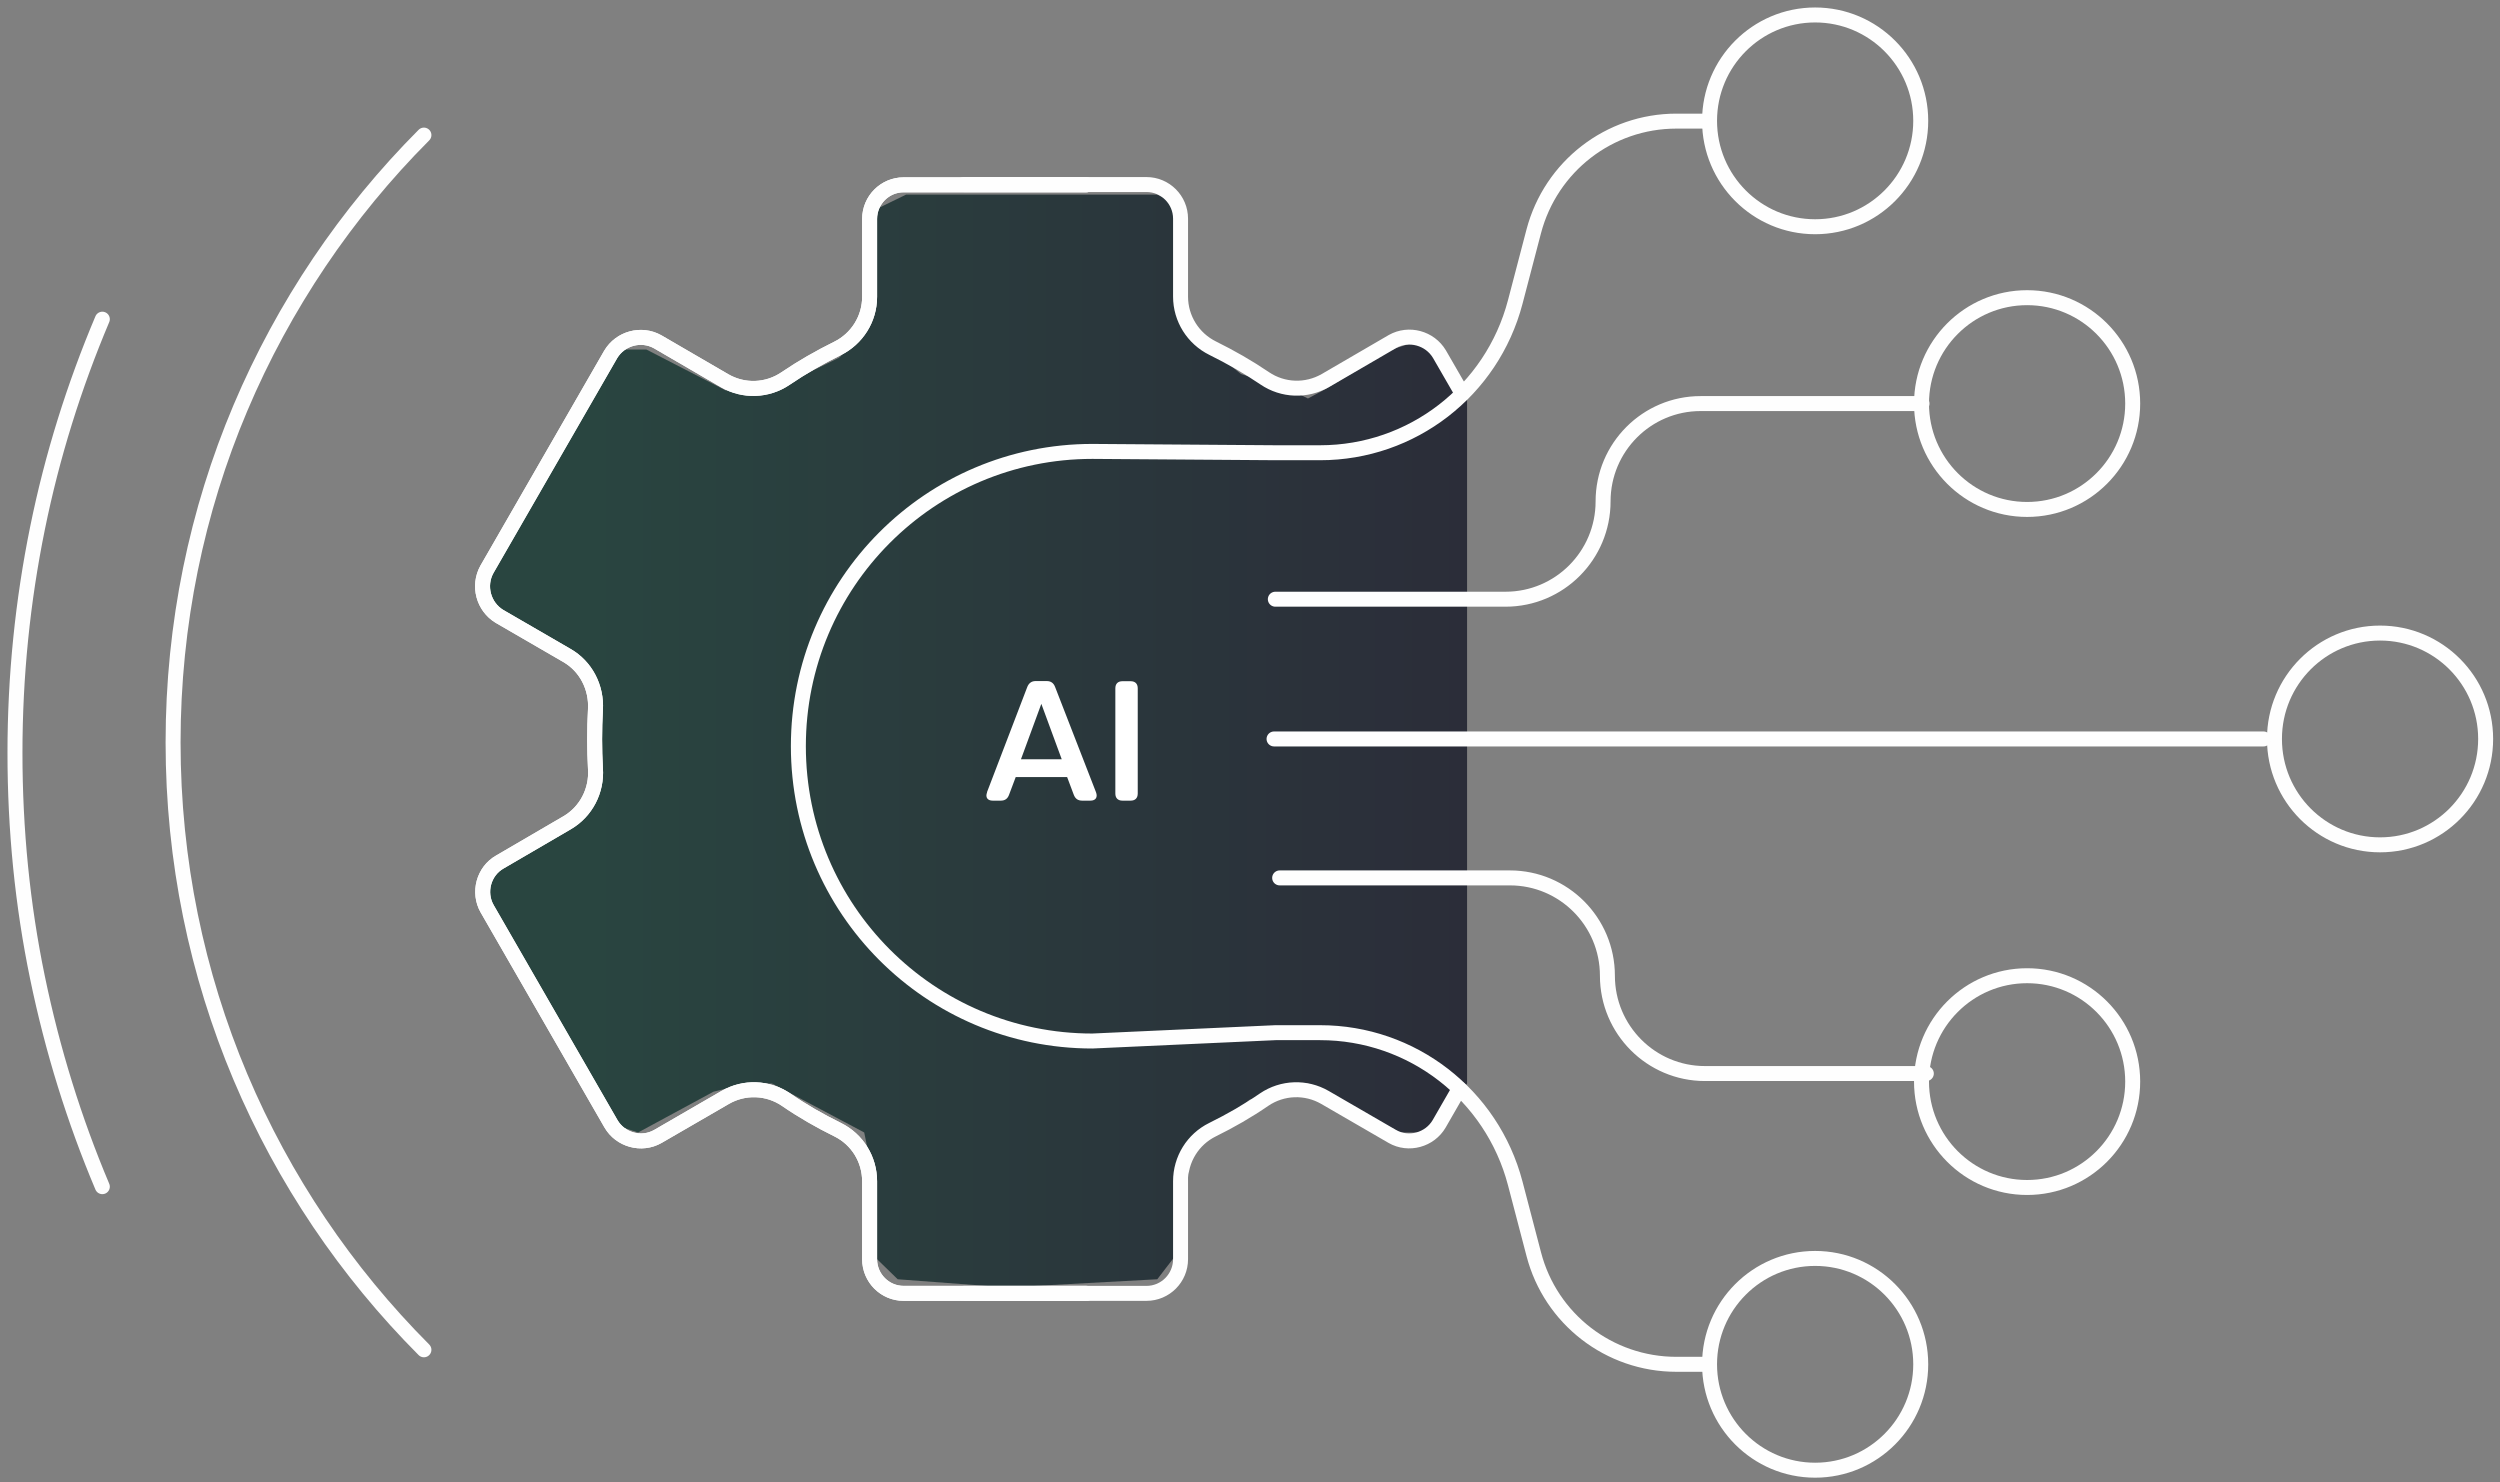 <svg width="167" height="99" viewBox="0 0 167 99" fill="none" xmlns="http://www.w3.org/2000/svg">
<rect x="0" y="0" width="167" height="99" fill="#808080" stroke="none"/>
<path d="M96.322 23.895L98 26.619V72.381L95.763 75.649H93.525L87.373 72.381L83.458 73.47L79.542 76.739L78.983 83.276L77.305 85.455L67.237 86L59.966 85.455L58.288 83.821V78.373L57.729 75.649L51.576 72.381H49.898L47.661 72.925L42.627 75.649L40.949 75.105L36.475 66.933L32.699 60.94L32.559 58.216L37.593 54.948L39.271 53.313L39.831 50.59V46.776L39.271 44.597L34.237 41.873L32.559 40.784L32 38.605L41.508 23.351H43.186L48.465 26.075H51.576L53.814 24.985L56.051 23.895L57.729 22.261V20.627L58.288 16.269V14.09L59.407 13.545L60.525 13H77.305L78.424 13.545L78.983 14.634V20.627L79.542 22.261L82.898 24.985L86.254 26.075L87.373 26.619L88.387 26.075L92.966 23.351L94.644 22.806L95.763 23.351L96.322 23.895Z" fill="url(#paint0_linear_2_11892)"/>
<path d="M121.251 15.146C125.147 15.146 128.305 11.979 128.305 8.073C128.305 4.167 125.147 1 121.251 1C117.356 1 114.198 4.167 114.198 8.073C114.198 11.979 117.356 15.146 121.251 15.146Z" stroke="#FEFEFE" stroke-linecap="round" stroke-linejoin="round"/>
<path d="M135.411 34.031C139.306 34.031 142.464 30.865 142.464 26.958C142.464 23.052 139.306 19.885 135.411 19.885C131.515 19.885 128.357 23.052 128.357 26.958C128.357 30.865 131.515 34.031 135.411 34.031Z" stroke="#FEFEFE" stroke-linecap="round" stroke-linejoin="round"/>
<path d="M158.987 56.435C162.883 56.435 166.041 53.268 166.041 49.362C166.041 45.456 162.883 42.289 158.987 42.289C155.092 42.289 151.934 45.456 151.934 49.362C151.934 53.268 155.092 56.435 158.987 56.435Z" stroke="#FEFEFE" stroke-linecap="round" stroke-linejoin="round"/>
<path d="M72.573 86.397H60.364C59.11 86.397 58.09 85.374 58.09 84.117V78.911C58.09 77.439 57.266 76.111 55.96 75.464C54.76 74.872 53.596 74.208 52.505 73.454C51.287 72.628 49.712 72.574 48.441 73.31L43.947 75.913C42.855 76.541 41.441 76.146 40.814 75.069L32.544 60.708C31.917 59.613 32.311 58.195 33.385 57.584L37.878 54.963C39.149 54.227 39.883 52.809 39.776 51.337C39.74 50.691 39.722 50.027 39.722 49.38C39.722 48.734 39.74 48.052 39.776 47.406C39.865 45.934 39.149 44.515 37.86 43.779L33.367 41.176C32.293 40.53 31.917 39.13 32.526 38.035L40.796 23.673C41.441 22.596 42.837 22.219 43.929 22.83L48.405 25.433C49.676 26.169 51.251 26.115 52.469 25.289C53.579 24.535 54.742 23.871 55.942 23.278C57.248 22.632 58.09 21.304 58.09 19.832V14.626C58.09 13.369 59.11 12.346 60.364 12.346H72.573" stroke="#FEFEFE" stroke-linecap="round" stroke-linejoin="round"/>
<path d="M85.192 40.027H100.57C104.168 40.027 107.086 37.101 107.086 33.493C107.086 29.885 110.004 26.959 113.603 26.959H128.39" stroke="#FEFEFE" stroke-linecap="round" stroke-linejoin="round"/>
<path d="M121.251 98.209C125.147 98.209 128.305 95.042 128.305 91.136C128.305 87.23 125.147 84.063 121.251 84.063C117.356 84.063 114.198 87.23 114.198 91.136C114.198 95.042 117.356 98.209 121.251 98.209Z" stroke="#FEFEFE" stroke-linecap="round" stroke-linejoin="round"/>
<path d="M135.411 79.324C139.306 79.324 142.464 76.157 142.464 72.251C142.464 68.344 139.306 65.178 135.411 65.178C131.515 65.178 128.357 68.344 128.357 72.251C128.357 76.157 131.515 79.324 135.411 79.324Z" stroke="#FEFEFE" stroke-linecap="round" stroke-linejoin="round"/>
<path d="M114.163 91.136H111.979C107.503 91.136 103.583 88.12 102.455 83.776L101.219 79.054C99.662 73.112 94.309 68.983 88.187 68.983H85.197L72.97 69.54C62.121 69.54 53.331 60.725 53.331 49.847C53.331 38.968 62.121 30.154 72.97 30.154L85.197 30.243H88.187C94.309 30.243 99.662 26.114 101.219 20.172L102.455 15.451C103.6 11.107 107.503 8.091 111.979 8.091H114.163" stroke="#FEFEFE" stroke-linecap="round" stroke-linejoin="round"/>
<path d="M85.481 58.644H100.859C104.457 58.644 107.375 61.57 107.375 65.178C107.375 68.786 110.293 71.713 113.892 71.713H128.679" stroke="#FEFEFE" stroke-linecap="round" stroke-linejoin="round"/>
<path d="M85.106 49.362H151.201" stroke="#FEFEFE" stroke-linecap="round" stroke-linejoin="round"/>
<path d="M65.929 52.924L68.623 45.888C68.726 45.63 68.912 45.495 69.18 45.495H69.923C70.191 45.495 70.377 45.619 70.48 45.888L73.214 52.924C73.338 53.255 73.194 53.483 72.843 53.483H72.296C72.007 53.483 71.832 53.359 71.728 53.09L71.285 51.91H67.849L67.405 53.09C67.312 53.349 67.137 53.483 66.858 53.483H66.311C65.96 53.483 65.806 53.255 65.94 52.924H65.929ZM70.924 50.72L69.561 47.016L68.2 50.72H70.924Z" fill="white"/>
<path d="M74.505 53.007V45.981C74.505 45.671 74.68 45.505 74.98 45.505H75.527C75.836 45.505 76.001 45.681 76.001 45.981V53.007C76.001 53.318 75.826 53.483 75.527 53.483H74.98C74.67 53.483 74.505 53.307 74.505 53.007Z" fill="white"/>
<path d="M72.573 86.397H60.364C59.11 86.397 58.09 85.374 58.09 84.117V78.911C58.09 77.439 57.266 76.111 55.96 75.464C54.76 74.872 53.596 74.208 52.505 73.454C51.287 72.628 49.712 72.574 48.441 73.31L43.947 75.913C42.855 76.541 41.441 76.146 40.814 75.069L32.544 60.708C31.917 59.613 32.311 58.195 33.385 57.584L37.878 54.963C39.149 54.227 39.883 52.809 39.776 51.337C39.74 50.691 39.722 50.027 39.722 49.38C39.722 48.734 39.74 48.052 39.776 47.406C39.865 45.934 39.149 44.515 37.86 43.779L33.367 41.176C32.293 40.53 31.917 39.13 32.526 38.035L40.796 23.673C41.441 22.596 42.837 22.219 43.929 22.83L48.405 25.433C49.676 26.169 51.251 26.115 52.469 25.289C53.579 24.535 54.742 23.871 55.942 23.278C57.248 22.632 58.09 21.304 58.09 19.832V14.626C58.09 13.369 59.11 12.346 60.364 12.346H72.573" stroke="#FEFEFE" stroke-linecap="round" stroke-linejoin="round"/>
<path d="M97.676 26.294L96.154 23.655C95.51 22.578 94.114 22.201 93.022 22.811L88.546 25.415C87.275 26.151 85.7 26.097 84.482 25.271C83.372 24.517 82.209 23.853 81.009 23.26C79.702 22.614 78.861 21.286 78.861 19.814V14.607C78.861 13.351 77.841 12.328 76.587 12.328H64.378" stroke="#FEFEFE" stroke-linecap="round" stroke-linejoin="round"/>
<path d="M64.378 86.397H76.587C77.841 86.397 78.861 85.373 78.861 84.117V78.911C78.861 77.439 79.684 76.11 80.991 75.464C82.191 74.872 83.354 74.207 84.446 73.453C85.664 72.628 87.239 72.574 88.51 73.31L93.004 75.913C94.096 76.541 95.51 76.146 96.137 75.069L97.479 72.735" stroke="#FEFEFE" stroke-linecap="round" stroke-linejoin="round"/>
<path d="M28.318 90.167C23.144 84.978 18.955 78.803 16.055 71.928C13.155 65.052 11.562 57.512 11.562 49.596C11.562 41.679 13.155 34.121 16.055 27.264C18.955 20.406 23.144 14.213 28.318 9.024" stroke="#FEFEFE" stroke-linecap="round" stroke-linejoin="round"/>
<path d="M6.836 79.27C4.956 74.818 3.506 70.15 2.504 65.303C1.501 60.456 1 55.448 1 50.295C1 45.143 1.519 40.135 2.504 35.288C3.488 30.441 4.956 25.773 6.836 21.321" stroke="#FEFEFE" stroke-linecap="round" stroke-linejoin="round"/>
<defs>
<linearGradient id="paint0_linear_2_11892" x1="39.271" y1="48.955" x2="98" y2="48.955" gradientUnits="userSpaceOnUse">
<stop stop-color="#294540"/>
<stop offset="1" stop-color="#2B2D39"/>
</linearGradient>
</defs>
</svg>

